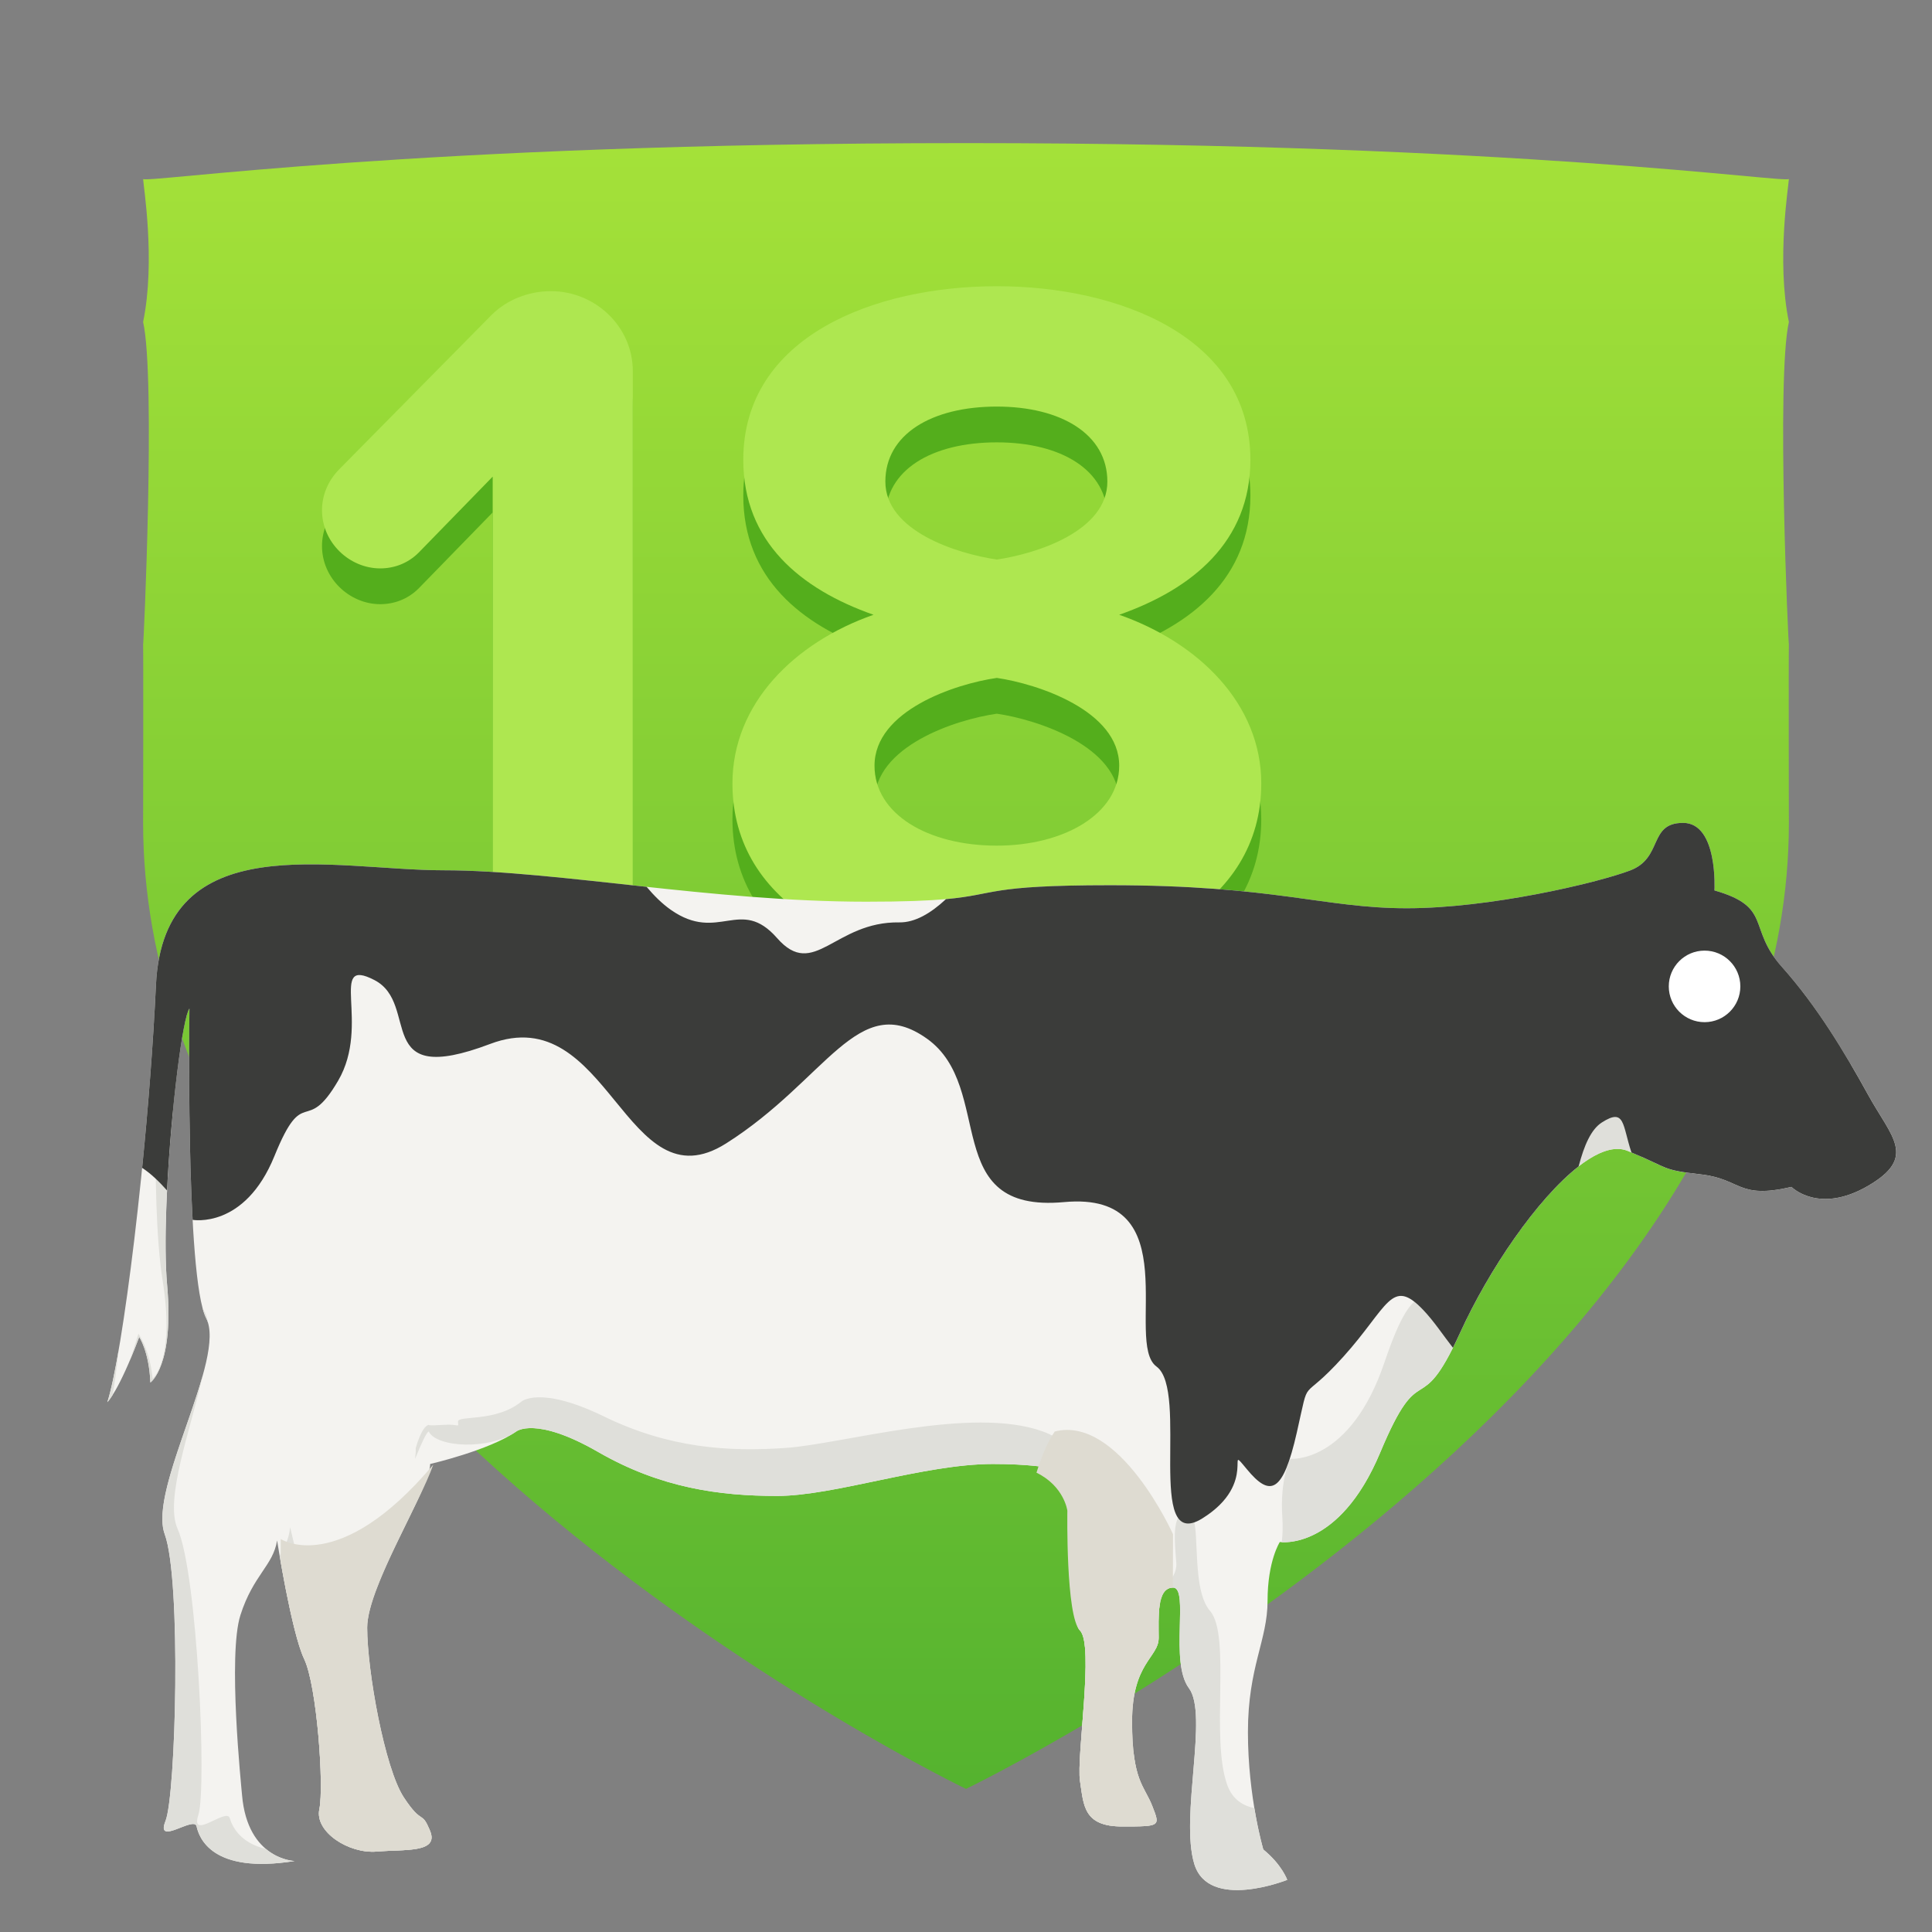 <?xml version="1.0" encoding="UTF-8"?>
<svg width="54px" height="54px" viewBox="0 0 54 54" version="1.1" xmlns="http://www.w3.org/2000/svg" xmlns:xlink="http://www.w3.org/1999/xlink">
    <rect x="0" y="0" width="54" height="54" fill="#808080" stroke="none"/>
    <!-- Generator: Sketch 50.2 (55047) - http://www.bohemiancoding.com/sketch -->
    <title>a_fait_etape_texte_18</title>
    <desc>Created with Sketch.</desc>
    <defs>
        <linearGradient x1="50%" y1="0%" x2="50%" y2="100%" id="linearGradient-1">
            <stop stop-color="#A4E139" offset="0%"></stop>
            <stop stop-color="#55B32F" offset="100%"></stop>
        </linearGradient>
    </defs>
    <g id="Badges-Copy" stroke="none" stroke-width="1" fill="none" fill-rule="evenodd">
        <g id="nouveaux-badges" transform="translate(-134, -932)">
            <path d="M184,941 C183.644,939.281 184,937.141 184,937 C184,937.141 176.523,936 161,936 C145.477,936 138,937.141 138,937 C138,937.141 138.356,939.281 138,941 C138.356,942.56 138.01,950.154 138,950 C138.01,950.216 138,955.391 138,955 C138,970.923 161,982 161,982 C161,982 184,970.923 184,955 C184,955.391 183.99,950.216 184,950 C183.99,950.154 183.644,942.56 184,941" id="bouclier-copy-13" fill="url(#linearGradient-1)"></path>
            <path d="M151.687,957.904 C151.687,958.952 150.804,959.835 149.701,959.835 C148.653,959.835 147.771,958.952 147.771,957.904 L147.771,946.322 L145.702,948.446 C145.399,948.749 145.013,948.887 144.627,948.887 C143.772,948.887 143,948.17 143,947.26 C143,946.846 143.165,946.433 143.496,946.102 L147.743,941.8 C148.157,941.386 148.763,941.138 149.398,941.138 C150.639,941.138 151.687,942.131 151.687,943.372 L151.687,957.904 Z M169.253,954.898 C169.253,958.318 165.723,960 161.862,960 C158.001,960 154.472,958.345 154.472,954.898 C154.472,952.665 156.209,950.955 158.415,950.183 C156.374,949.466 154.775,948.142 154.775,945.853 C154.775,942.406 158.443,941 161.862,941 C165.254,941 168.949,942.406 168.949,945.853 C168.949,948.142 167.322,949.466 165.282,950.183 C167.488,950.955 169.253,952.665 169.253,954.898 Z M164.951,946.46 C164.951,945.136 163.655,944.364 161.862,944.364 C160.042,944.364 158.746,945.136 158.746,946.46 C158.746,947.839 160.731,948.473 161.862,948.639 C162.993,948.473 164.951,947.839 164.951,946.46 Z M165.282,954.402 C165.282,952.858 162.993,952.113 161.862,951.948 C160.704,952.113 158.443,952.858 158.443,954.402 C158.443,955.753 159.932,956.636 161.862,956.636 C163.737,956.636 165.282,955.753 165.282,954.402 Z" id="18" fill="#54AE1C"></path>
            <path d="M151.687,956.904 C151.687,957.952 150.804,958.835 149.701,958.835 C148.653,958.835 147.771,957.952 147.771,956.904 L147.771,945.322 L145.702,947.446 C145.399,947.749 145.013,947.887 144.627,947.887 C143.772,947.887 143,947.17 143,946.26 C143,945.846 143.165,945.433 143.496,945.102 L147.743,940.8 C148.157,940.386 148.763,940.138 149.398,940.138 C150.639,940.138 151.687,941.131 151.687,942.372 L151.687,956.904 Z M169.253,953.898 C169.253,957.318 165.723,959 161.862,959 C158.001,959 154.472,957.345 154.472,953.898 C154.472,951.665 156.209,949.955 158.415,949.183 C156.374,948.466 154.775,947.142 154.775,944.853 C154.775,941.406 158.443,940 161.862,940 C165.254,940 168.949,941.406 168.949,944.853 C168.949,947.142 167.322,948.466 165.282,949.183 C167.488,949.955 169.253,951.665 169.253,953.898 Z M164.951,945.46 C164.951,944.136 163.655,943.364 161.862,943.364 C160.042,943.364 158.746,944.136 158.746,945.46 C158.746,946.839 160.731,947.473 161.862,947.639 C162.993,947.473 164.951,946.839 164.951,945.46 Z M165.282,953.402 C165.282,951.858 162.993,951.113 161.862,950.948 C160.704,951.113 158.443,951.858 158.443,953.402 C158.443,954.753 159.932,955.636 161.862,955.636 C163.737,955.636 165.282,954.753 165.282,953.402 Z" id="18" fill="#AEE750"></path>
            <g id="Group-49" transform="translate(137, 955)">
                <path d="M35.578,17.597 C36.736,14.83 36.647,16.806 37.806,14.259 C38.964,11.712 41.281,8.681 42.484,9.164 C43.687,9.648 43.375,9.691 44.533,9.823 C45.692,9.955 45.558,10.526 47.073,10.174 C47.073,10.174 47.831,10.95 49.212,10.145 C50.593,9.34 49.865,8.784 49.212,7.598 C48.558,6.412 47.786,5.124 46.806,4.026 C45.825,2.928 46.553,2.357 44.92,1.888 C44.92,1.888 45.024,0 44.043,0 C43.063,0 43.494,0.981 42.558,1.332 C41.623,1.684 38.637,2.386 36.32,2.386 C34.003,2.386 32.637,1.742 28.025,1.742 C23.414,1.742 25.508,2.203 21.208,2.203 C16.909,2.203 12.498,1.325 9.401,1.325 C6.305,1.325 1.571,0.057 1.359,4.531 C1.136,9.23 0.423,14.896 0,16.191 C0,16.191 0.312,15.906 0.891,14.369 C0.891,14.369 1.168,14.775 1.203,15.642 C1.203,15.642 1.871,15.181 1.671,12.919 C1.47,10.658 2.027,5.519 2.295,5.19 C2.295,5.19 2.183,12.722 2.762,13.842 C3.342,14.962 1.136,18.607 1.604,19.881 C2.072,21.154 1.916,27.171 1.626,27.896 C1.337,28.621 2.428,27.742 2.495,28.05 C2.562,28.357 2.918,29.389 5.235,29.016 C5.235,29.016 3.918,28.983 3.765,27.171 C3.743,26.908 3.364,23.262 3.72,22.143 C4.077,21.023 4.634,20.759 4.745,20.056 C4.745,20.056 5.146,22.626 5.503,23.372 C5.859,24.119 6.06,26.93 5.926,27.566 C5.792,28.203 6.75,28.818 7.53,28.752 C8.31,28.686 9.268,28.796 9.023,28.181 C8.777,27.566 8.822,28.05 8.287,27.237 C7.753,26.425 7.263,23.702 7.263,22.494 C7.263,21.286 9.023,18.622 9.023,17.919 C9.023,17.919 10.671,17.538 11.429,17.011 C11.429,17.011 11.963,16.572 13.716,17.582 C15.468,18.592 17.117,18.812 18.721,18.812 C20.325,18.812 22.835,17.919 24.751,17.919 C26.667,17.919 27.186,18.27 27.186,18.27 C27.186,18.27 26.785,22.179 27.186,22.574 C27.587,22.97 27.082,26.103 27.186,26.776 C27.29,27.449 27.275,28.05 28.36,28.05 C29.444,28.05 29.429,28.05 29.206,27.479 C28.984,26.908 28.642,26.776 28.642,25.122 C28.642,23.467 29.385,23.336 29.385,22.779 C29.385,22.223 29.325,21.374 29.786,21.374 C30.246,21.374 29.682,23.453 30.231,24.185 C30.781,24.917 29.979,27.771 30.38,29.096 C30.781,30.421 32.979,29.543 32.979,29.543 C32.979,29.543 32.83,29.118 32.31,28.694 C32.31,28.694 31.88,27.244 31.88,25.414 C31.88,23.584 32.429,22.853 32.429,21.74 C32.429,20.627 32.771,20.1 32.771,20.1 C32.771,20.1 34.419,20.364 35.578,17.597 Z" id="Fill-51" fill="#F4F3F0"></path>
                <path d="M32.826,20.105 C32.85,19.888 32.859,19.669 32.843,19.434 C32.765,18.324 33.069,17.775 33.069,17.775 C33.069,17.775 34.732,17.923 35.695,15.082 C36.658,12.241 36.706,14.218 37.684,11.597 C38.662,8.975 40.762,5.79 41.996,6.188 C43.23,6.586 42.922,6.652 44.087,6.702 C45.251,6.753 45.158,7.332 46.645,6.876 C46.645,6.876 47.432,7.577 48.721,6.734 C48.892,7.025 49.056,7.314 49.212,7.598 C49.865,8.784 50.593,9.34 49.212,10.145 C47.831,10.95 47.073,10.174 47.073,10.174 C45.558,10.526 45.692,9.955 44.533,9.823 C43.375,9.691 43.687,9.648 42.484,9.164 C41.281,8.681 38.964,11.712 37.806,14.259 C36.647,16.806 36.736,14.83 35.578,17.597 C34.545,20.063 33.123,20.122 32.826,20.105 Z M32.059,27.537 C32.178,28.247 32.31,28.694 32.31,28.694 C32.83,29.118 32.979,29.543 32.979,29.543 C32.979,29.543 30.781,30.421 30.38,29.096 C29.979,27.771 30.781,24.917 30.231,24.185 C29.682,23.453 30.246,21.374 29.786,21.374 C29.686,21.374 29.61,21.414 29.553,21.482 C29.719,21.151 29.898,20.965 29.878,20.684 C29.84,20.129 29.721,19.286 30.18,19.254 C30.639,19.221 30.222,21.335 30.821,22.026 C31.42,22.718 30.819,25.622 31.312,26.916 C31.454,27.29 31.734,27.47 32.059,27.537 Z M29.428,21.78 C29.366,22.074 29.385,22.472 29.385,22.779 C29.385,22.895 29.353,22.992 29.302,23.088 C29.302,23.083 29.301,23.077 29.301,23.072 C29.26,22.482 29.327,22.079 29.428,21.78 Z M28.683,25.98 C28.78,26.851 29.03,27.027 29.206,27.479 C29.429,28.05 29.444,28.05 28.36,28.05 C27.275,28.05 27.29,27.449 27.186,26.776 C27.082,26.103 27.587,22.97 27.186,22.574 C26.785,22.179 27.186,18.27 27.186,18.27 C27.186,18.27 26.667,17.919 24.751,17.919 C22.835,17.919 20.325,18.812 18.721,18.812 C17.117,18.812 15.468,18.592 13.716,17.582 C11.963,16.572 11.429,17.011 11.429,17.011 C10.671,17.538 9.199,17.458 8.984,17.011 C8.929,17.021 8.784,17.321 8.601,17.779 C8.617,17.66 8.624,17.559 8.619,17.481 C8.619,17.481 8.776,16.876 8.981,16.825 C8.981,16.825 8.947,16.856 9.398,16.825 C9.85,16.793 9.814,16.928 9.801,16.738 C9.788,16.549 10.845,16.761 11.564,16.182 C11.564,16.182 12.066,15.707 13.885,16.592 C15.704,17.478 17.364,17.582 18.964,17.47 C20.564,17.358 24.151,16.285 26.148,17.01 C28.144,17.736 27.244,20.266 27.671,20.633 C28.099,20.999 27.814,24.159 27.964,24.824 C28.084,25.353 28.126,25.84 28.683,25.98 Z M8.991,28.105 C9.001,28.129 9.012,28.154 9.023,28.181 C9.268,28.796 8.31,28.686 7.53,28.752 C6.75,28.818 5.792,28.203 5.926,27.566 C6.06,26.93 5.859,24.119 5.503,23.372 C5.237,22.816 4.947,21.251 4.816,20.487 C4.964,20.228 5.082,19.996 5.109,19.686 C5.109,19.686 5.688,22.221 6.096,22.941 C6.504,23.661 6.9,26.451 6.811,27.096 C6.722,27.74 7.72,28.287 8.494,28.167 C8.655,28.141 8.826,28.123 8.991,28.105 Z M4.432,28.679 C4.823,29.006 5.235,29.016 5.235,29.016 C2.918,29.389 2.562,28.357 2.495,28.05 C2.428,27.742 1.337,28.621 1.626,27.896 C1.916,27.171 2.072,21.154 1.604,19.881 C1.278,18.994 2.248,16.958 2.672,15.424 C2.33,16.956 1.594,18.907 1.963,19.73 C2.519,20.968 2.783,26.981 2.545,27.724 C2.306,28.467 3.334,27.515 3.422,27.817 C3.479,28.012 3.678,28.502 4.432,28.679 Z M2.814,13.972 C2.8,13.925 2.783,13.882 2.762,13.842 C2.726,13.771 2.692,13.676 2.661,13.558 C2.673,13.582 2.685,13.605 2.698,13.625 C2.756,13.72 2.794,13.837 2.814,13.972 Z M1.837,8.014 C1.672,9.69 1.564,11.714 1.671,12.919 C1.871,15.181 1.203,15.642 1.203,15.642 C1.168,14.775 0.891,14.369 0.891,14.369 C0.793,14.63 0.702,14.855 0.619,15.049 C0.695,14.835 0.778,14.581 0.868,14.281 C0.868,14.281 1.172,14.667 1.268,15.53 C1.268,15.53 1.902,15.023 1.544,12.781 C1.187,10.539 1.384,5.374 1.627,5.026 C1.627,5.026 1.702,6.376 1.837,8.014 Z M0.142,16 C0.048,16.147 0,16.191 0,16.191 C0.093,15.906 0.2,15.409 0.313,14.757 C0.259,15.284 0.201,15.709 0.142,16 Z" id="Combined-Shape" fill="#DFDFDA"></path>
                <path d="M44.533,9.823 C45.692,9.955 45.558,10.526 47.073,10.174 C47.073,10.174 47.831,10.95 49.212,10.145 C50.593,9.34 49.865,8.784 49.212,7.598 C48.558,6.412 47.786,5.124 46.806,4.026 C45.825,2.928 46.553,2.357 44.92,1.888 C44.92,1.888 45.024,0 44.043,0 C43.063,0 43.494,0.981 42.558,1.332 C41.623,1.684 38.637,2.386 36.32,2.386 C34.004,2.386 32.637,1.742 28.025,1.742 C24.568,1.742 24.88,2.001 23.44,2.131 C23.015,2.528 22.571,2.788 22.137,2.781 C20.325,2.752 19.755,4.399 18.721,3.221 C17.687,2.042 17.087,3.367 15.75,2.43 C15.502,2.256 15.28,2.033 15.072,1.787 C12.962,1.56 11.005,1.325 9.401,1.325 C6.305,1.325 1.571,0.057 1.359,4.531 C1.28,6.193 1.14,7.975 0.973,9.642 C1.223,9.805 1.446,10.025 1.669,10.273 C1.783,7.977 2.109,5.419 2.295,5.19 C2.295,5.19 2.245,8.532 2.384,11.095 C2.384,11.095 3.839,11.36 4.671,9.311 C5.503,7.261 5.532,8.784 6.453,7.203 C7.374,5.621 6.156,3.718 7.463,4.392 C8.77,5.065 7.374,7.437 10.701,6.178 C14.028,4.919 14.473,10.745 17.295,8.959 C20.117,7.173 20.979,4.655 22.91,6.032 C24.84,7.408 23.236,10.921 26.741,10.599 C30.246,10.277 28.404,14.523 29.325,15.196 C30.246,15.869 28.998,20.437 30.602,19.442 C32.206,18.446 31.196,17.275 31.85,18.065 C32.503,18.856 32.86,18.739 33.246,17.041 C33.632,15.342 33.305,16.301 34.553,14.914 C35.801,13.527 35.892,12.68 36.781,13.615 C37.087,13.937 37.345,14.333 37.61,14.671 C37.671,14.548 37.736,14.412 37.806,14.259 C38.608,12.495 39.966,10.5 41.124,9.6 C41.275,9.016 41.472,8.565 41.771,8.374 C42.425,7.955 42.342,8.441 42.6,9.212 C43.663,9.649 43.415,9.696 44.533,9.823 Z" id="Fill-52" fill="#3B3C3A"></path>
                <ellipse id="Oval-4" fill="#FFFFFF" cx="44.643" cy="4.57" rx="1" ry="1"></ellipse>
                <path d="M9.109,17.94 C8.743,19 7.263,21.435 7.263,22.494 C7.263,23.702 7.753,26.425 8.287,27.237 C8.822,28.05 8.777,27.566 9.023,28.181 C9.268,28.796 8.31,28.686 7.53,28.752 C6.75,28.818 5.792,28.203 5.926,27.566 C6.06,26.93 5.859,24.119 5.503,23.372 C5.256,22.855 4.988,21.464 4.846,20.658 L4.846,20.016 C4.846,20.016 6.456,21.089 9.109,17.94 Z" id="Combined-Shape" fill="#DEDBD1"></path>
                <path d="M29.782,21.374 C29.325,21.378 29.385,22.224 29.385,22.779 C29.385,23.336 28.642,23.467 28.642,25.122 C28.642,26.776 28.984,26.908 29.206,27.479 C29.429,28.05 29.444,28.05 28.36,28.05 C27.275,28.05 27.29,27.449 27.186,26.776 C27.082,26.103 27.587,22.97 27.186,22.574 C26.785,22.179 26.833,19.224 26.833,19.224 C26.833,19.224 26.746,18.54 25.97,18.162 C26.12,17.684 26.289,17.288 26.48,17.011 C28.289,16.55 29.786,19.881 29.786,19.881 L29.782,21.374 Z" id="Combined-Shape" fill="#DEDBD1"></path>
            </g>
        </g>
    </g>
</svg>